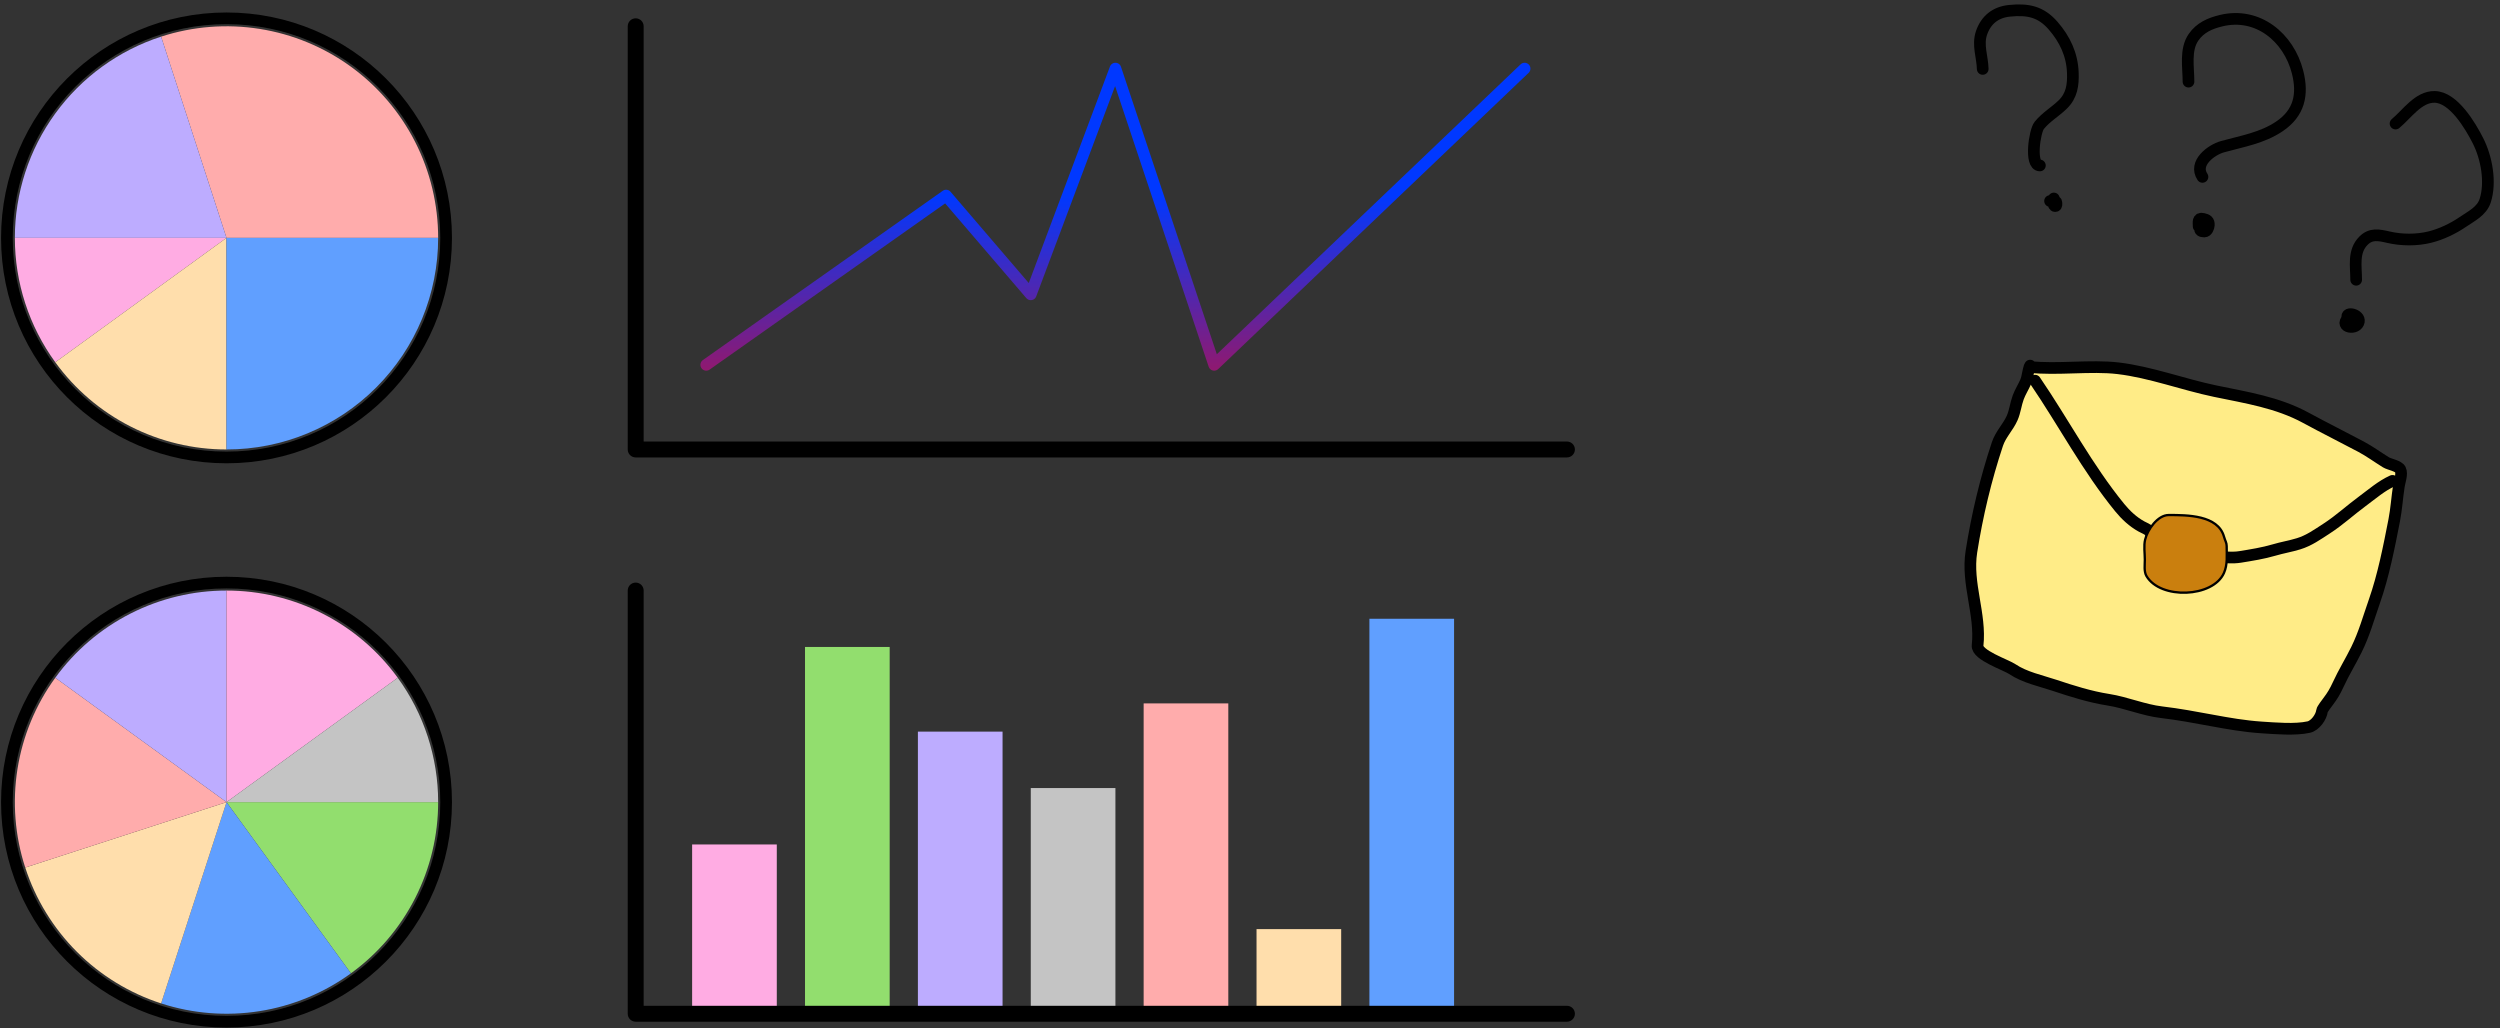 <?xml version="1.0" encoding="UTF-8"?> <svg xmlns="http://www.w3.org/2000/svg" width="214" height="88" viewBox="0 0 214 88" fill="none"><rect x="0" y="0" width="214" height="88" fill="#333333" stroke="none"/> <path d="M66.493 72.286H59.246V86.776H66.493V72.286Z" fill="#FFACE3"></path> <path d="M76.156 55.38H68.909V86.776H76.156V55.38Z" fill="#92DE6E"></path> <path d="M85.819 62.627H78.572V86.777H85.819V62.627Z" fill="#BDACFF"></path> <path d="M95.48 67.457H88.234V86.777H95.48V67.457Z" fill="#C4C4C4"></path> <path d="M105.143 60.211H97.896V86.776H105.143V60.211Z" fill="#FFACAC"></path> <path d="M114.805 79.532H107.559V86.777H114.805V79.532Z" fill="#FFDEAC"></path> <path d="M124.468 52.966H117.221V86.777H124.468V52.966Z" fill="#609FFF"></path> <path d="M37.506 20.363C37.506 17.504 36.83 14.686 35.532 12.14C34.234 9.593 32.351 7.39 30.038 5.709C27.725 4.029 25.047 2.921 22.224 2.474C19.4 2.026 16.51 2.253 13.791 3.136L19.389 20.363H37.506Z" fill="#FFACAC"></path> <path d="M13.791 3.136C10.152 4.318 6.981 6.622 4.732 9.717C2.484 12.81 1.272 16.538 1.272 20.363H19.389L13.791 3.136Z" fill="#BDACFF"></path> <path d="M1.272 20.363C1.272 24.187 2.484 27.915 4.732 31.009L19.389 20.363H1.272Z" fill="#FFACE3"></path> <path d="M4.732 31.009C6.413 33.322 8.617 35.205 11.164 36.501C13.712 37.799 16.53 38.475 19.389 38.475V20.363L4.732 31.009Z" fill="#FFDEAC"></path> <path d="M37.506 20.363C37.506 22.741 37.038 25.097 36.127 27.294C35.217 29.492 33.882 31.488 32.2 33.17C30.518 34.853 28.52 36.186 26.322 37.097C24.124 38.008 21.768 38.475 19.389 38.475V20.363H37.506Z" fill="#609FFF"></path> <path d="M37.506 68.663C37.506 71.522 36.83 74.34 35.532 76.887C34.234 79.434 32.351 81.637 30.038 83.318L19.389 68.663H37.506Z" fill="#92DE6E"></path> <path d="M30.038 83.318C27.725 84.998 25.047 86.106 22.224 86.553C19.4 87 16.51 86.774 13.791 85.891L19.389 68.663L30.038 83.318Z" fill="#609FFF"></path> <path d="M13.791 85.891C11.072 85.007 8.601 83.493 6.579 81.472C4.558 79.45 3.043 76.98 2.16 74.261L19.39 68.663L13.791 85.891Z" fill="#FFDEAC"></path> <path d="M2.159 74.261C1.276 71.543 1.048 68.654 1.496 65.831C1.943 63.007 3.052 60.329 4.732 58.017L19.389 68.663L2.159 74.261Z" fill="#FFACAC"></path> <path d="M4.732 58.017C6.413 55.705 8.617 53.822 11.164 52.526C13.712 51.228 16.53 50.551 19.389 50.551V68.663L4.732 58.017Z" fill="#BDACFF"></path> <path d="M19.389 50.551C22.248 50.551 25.067 51.228 27.614 52.526C30.162 53.822 32.366 55.705 34.046 58.017L19.389 68.663V50.551Z" fill="#FFACE3"></path> <path d="M34.046 58.017C36.295 61.112 37.506 64.839 37.506 68.663H19.389L34.046 58.017Z" fill="#C4C4C4"></path> <path d="M54.415 38.475H53.733C53.733 38.853 54.039 39.157 54.415 39.157V38.475ZM55.097 2.25C55.097 1.874 54.792 1.568 54.415 1.568C54.039 1.568 53.733 1.874 53.733 2.25H55.097ZM134.13 39.157C134.506 39.157 134.812 38.853 134.812 38.475C134.812 38.099 134.506 37.794 134.13 37.794V39.157ZM55.097 38.475V2.25H53.733V38.475H55.097ZM54.415 39.157H134.13V37.794H54.415V39.157Z" fill="black"></path> <path d="M54.415 86.777H53.733C53.733 87.153 54.039 87.458 54.415 87.458V86.777ZM55.097 50.551C55.097 50.174 54.792 49.87 54.415 49.87C54.039 49.87 53.733 50.174 53.733 50.551H55.097ZM134.13 87.458C134.506 87.458 134.812 87.153 134.812 86.777C134.812 86.4 134.506 86.095 134.13 86.095V87.458ZM55.097 86.777V50.551H53.733V86.777H55.097ZM54.415 87.458H134.13V86.095H54.415V87.458Z" fill="black"></path> <path d="M19.39 39.158C29.772 39.158 38.188 30.743 38.188 20.363C38.188 9.983 29.772 1.569 19.39 1.569C9.007 1.569 0.591 9.983 0.591 20.363C0.591 30.743 9.007 39.158 19.39 39.158Z" stroke="black"></path> <path d="M19.39 87.458C29.772 87.458 38.188 79.043 38.188 68.663C38.188 58.284 29.772 49.869 19.39 49.869C9.007 49.869 0.591 58.284 0.591 68.663C0.591 79.043 9.007 87.458 19.39 87.458Z" stroke="black"></path> <path d="M60.454 31.23L80.987 16.741L88.233 25.194L95.48 5.872L103.935 31.23L130.506 5.872" stroke="url(#paint0_linear)" stroke-linecap="round" stroke-linejoin="round"></path> <path d="M181.316 31.525C178.976 31.247 176.089 31.675 173.733 31.41C173.58 31.806 173.575 32.273 173.4 32.681C173.204 33.136 172.93 33.553 172.758 34.021C172.545 34.595 172.489 35.218 172.242 35.779C171.895 36.566 171.258 37.169 170.978 38.012C169.976 41.03 169.245 44.093 168.752 47.226C168.323 49.946 169.579 52.571 169.281 55.258C169.191 56.076 171.698 56.901 172.262 57.281C173.316 57.99 174.692 58.272 175.879 58.667C177.375 59.165 178.911 59.652 180.471 59.897C182.013 60.14 183.488 60.786 185.036 60.968C186.49 61.138 187.901 61.404 189.34 61.67C190.74 61.929 192.15 62.174 193.574 62.268C194.771 62.346 196.462 62.496 197.629 62.238C198.184 62.114 198.712 61.364 198.765 60.845C198.777 60.717 199.191 60.175 199.277 60.062C199.661 59.558 199.878 59.188 200.147 58.605C200.62 57.574 201.217 56.613 201.717 55.597C202.376 54.263 202.757 52.875 203.249 51.473C204.023 49.262 204.499 46.824 204.947 44.527C205.135 43.554 205.192 42.569 205.346 41.592C205.405 41.21 205.652 40.578 205.469 40.196C205.313 39.87 204.528 39.754 204.242 39.577C203.52 39.132 202.857 38.639 202.106 38.238C200.528 37.4 198.947 36.616 197.38 35.762C194.948 34.441 192.284 34.038 189.611 33.481C186.866 32.909 184.095 31.855 181.316 31.525Z" fill="#FFEC87"></path> <path d="M173.723 31.409C176.081 31.676 178.973 31.245 181.316 31.525C184.095 31.855 186.866 32.909 189.611 33.481C192.284 34.037 194.948 34.441 197.38 35.762C198.947 36.615 200.528 37.399 202.106 38.238C202.857 38.639 203.52 39.132 204.242 39.577C204.528 39.754 205.313 39.87 205.469 40.196C205.652 40.577 205.405 41.21 205.346 41.592C205.192 42.569 205.135 43.553 204.947 44.527C204.499 46.824 204.023 49.262 203.249 51.473C202.757 52.875 202.376 54.263 201.717 55.597C201.217 56.613 200.62 57.574 200.147 58.605C199.878 59.188 199.661 59.558 199.277 60.062C199.191 60.175 198.777 60.717 198.765 60.845C198.712 61.364 198.184 62.114 197.629 62.238C196.462 62.496 194.771 62.346 193.574 62.268C192.15 62.174 190.74 61.928 189.34 61.669C187.901 61.404 186.49 61.138 185.036 60.967C183.488 60.786 182.013 60.14 180.471 59.897C178.911 59.652 177.375 59.165 175.879 58.667C174.692 58.272 173.316 57.99 172.262 57.281C171.698 56.901 169.191 56.076 169.281 55.258C169.579 52.571 168.323 49.946 168.752 47.226C169.245 44.093 169.976 41.03 170.978 38.011C171.258 37.169 171.895 36.566 172.242 35.778C172.489 35.218 172.545 34.595 172.758 34.021C172.93 33.553 173.204 33.136 173.4 32.681C173.592 32.234 173.579 31.712 173.782 31.296" stroke="black" stroke-linecap="round" stroke-linejoin="round"></path> <path d="M174.202 32.585C176.655 36.182 178.687 40.074 181.449 43.455C181.964 44.087 182.59 44.671 183.307 45.065C183.476 45.158 183.921 45.337 183.996 45.487" stroke="black" stroke-linecap="round" stroke-linejoin="round"></path> <path d="M204.797 41.162C203.85 41.588 203.035 42.309 202.203 42.92C201.175 43.676 200.237 44.549 199.162 45.243C198.379 45.75 197.65 46.276 196.75 46.55C196.061 46.76 195.344 46.879 194.658 47.082C193.736 47.355 192.704 47.519 191.758 47.672C191.099 47.779 190.552 47.688 189.918 47.688" stroke="black" stroke-linecap="round" stroke-linejoin="round"></path> <path d="M185.641 44.087C187.216 44.087 189.849 44.087 190.37 45.928C190.476 46.307 190.603 46.458 190.603 46.745C190.603 47.522 190.693 48.321 190.37 49.048C189.428 51.166 184.934 51.333 183.741 49.314C183.507 48.918 183.598 48.352 183.598 47.913C183.598 47.37 183.494 46.718 183.624 46.188C183.83 45.342 184.692 44.087 185.641 44.087Z" fill="#CA7F0E" stroke="black" stroke-width="0.2" stroke-linecap="round" stroke-linejoin="round"></path> <path d="M169.72 5.901C169.697 4.872 169.263 3.852 169.618 2.816C170.001 1.699 170.823 1.045 172.004 0.925C173.566 0.768 174.685 0.975 175.749 2.199C176.754 3.356 177.38 4.677 177.434 6.228C177.472 7.275 177.348 8.19 176.571 8.945C175.908 9.59 175.16 9.999 174.56 10.733C174.166 11.215 173.729 14.163 174.614 14.163" stroke="black" stroke-linecap="round" stroke-linejoin="round"></path> <path d="M175.81 16.99C175.81 17.101 175.713 17.642 175.919 17.642C176.065 17.642 176.028 17.472 176.028 17.371C176.028 17.116 175.672 17.207 175.484 17.207" stroke="black" stroke-linecap="round" stroke-linejoin="round"></path> <path d="M187.335 6.989C187.335 5.755 187.027 4.249 187.77 3.184C188.347 2.356 189.177 2.001 190.12 1.771C193.256 1.005 195.916 3.195 196.673 6.179C197.16 8.097 196.816 9.677 195.109 10.824C193.621 11.822 191.928 12.089 190.246 12.557C189.292 12.823 187.741 13.958 188.531 15.142" stroke="black" stroke-linecap="round" stroke-linejoin="round"></path> <path d="M188.531 18.947C188.346 19.421 188.092 19.817 188.695 19.817C188.929 19.817 189.063 19.477 189.075 19.273C189.094 18.911 188.922 18.811 188.586 18.735C188.099 18.626 188.205 19.026 188.205 19.382" stroke="black" stroke-linecap="round" stroke-linejoin="round"></path> <path d="M205.059 10.576C206.037 9.769 207.006 8.272 208.405 8.294C210.032 8.318 211.479 10.794 212.114 12.044C212.849 13.489 213.245 15.596 212.731 17.183C212.439 18.08 211.544 18.502 210.815 19.001C209.982 19.571 208.986 20.047 208 20.294C206.877 20.575 205.578 20.565 204.455 20.305C203.622 20.112 202.947 19.971 202.317 20.602C201.399 21.518 201.688 22.808 201.688 23.948" stroke="black" stroke-linecap="round" stroke-linejoin="round"></path> <path d="M201.143 27.099C200.058 27.948 201.586 28.305 201.881 27.644C202.17 26.992 200.926 26.641 200.926 27.099" stroke="black" stroke-linecap="round" stroke-linejoin="round"></path> <defs> <linearGradient id="paint0_linear" x1="95.48" y1="16.741" x2="95.48" y2="43.305" gradientUnits="userSpaceOnUse"> <stop stop-color="#0038FF"></stop> <stop offset="1" stop-color="#FF0000"></stop> </linearGradient> </defs> </svg> 